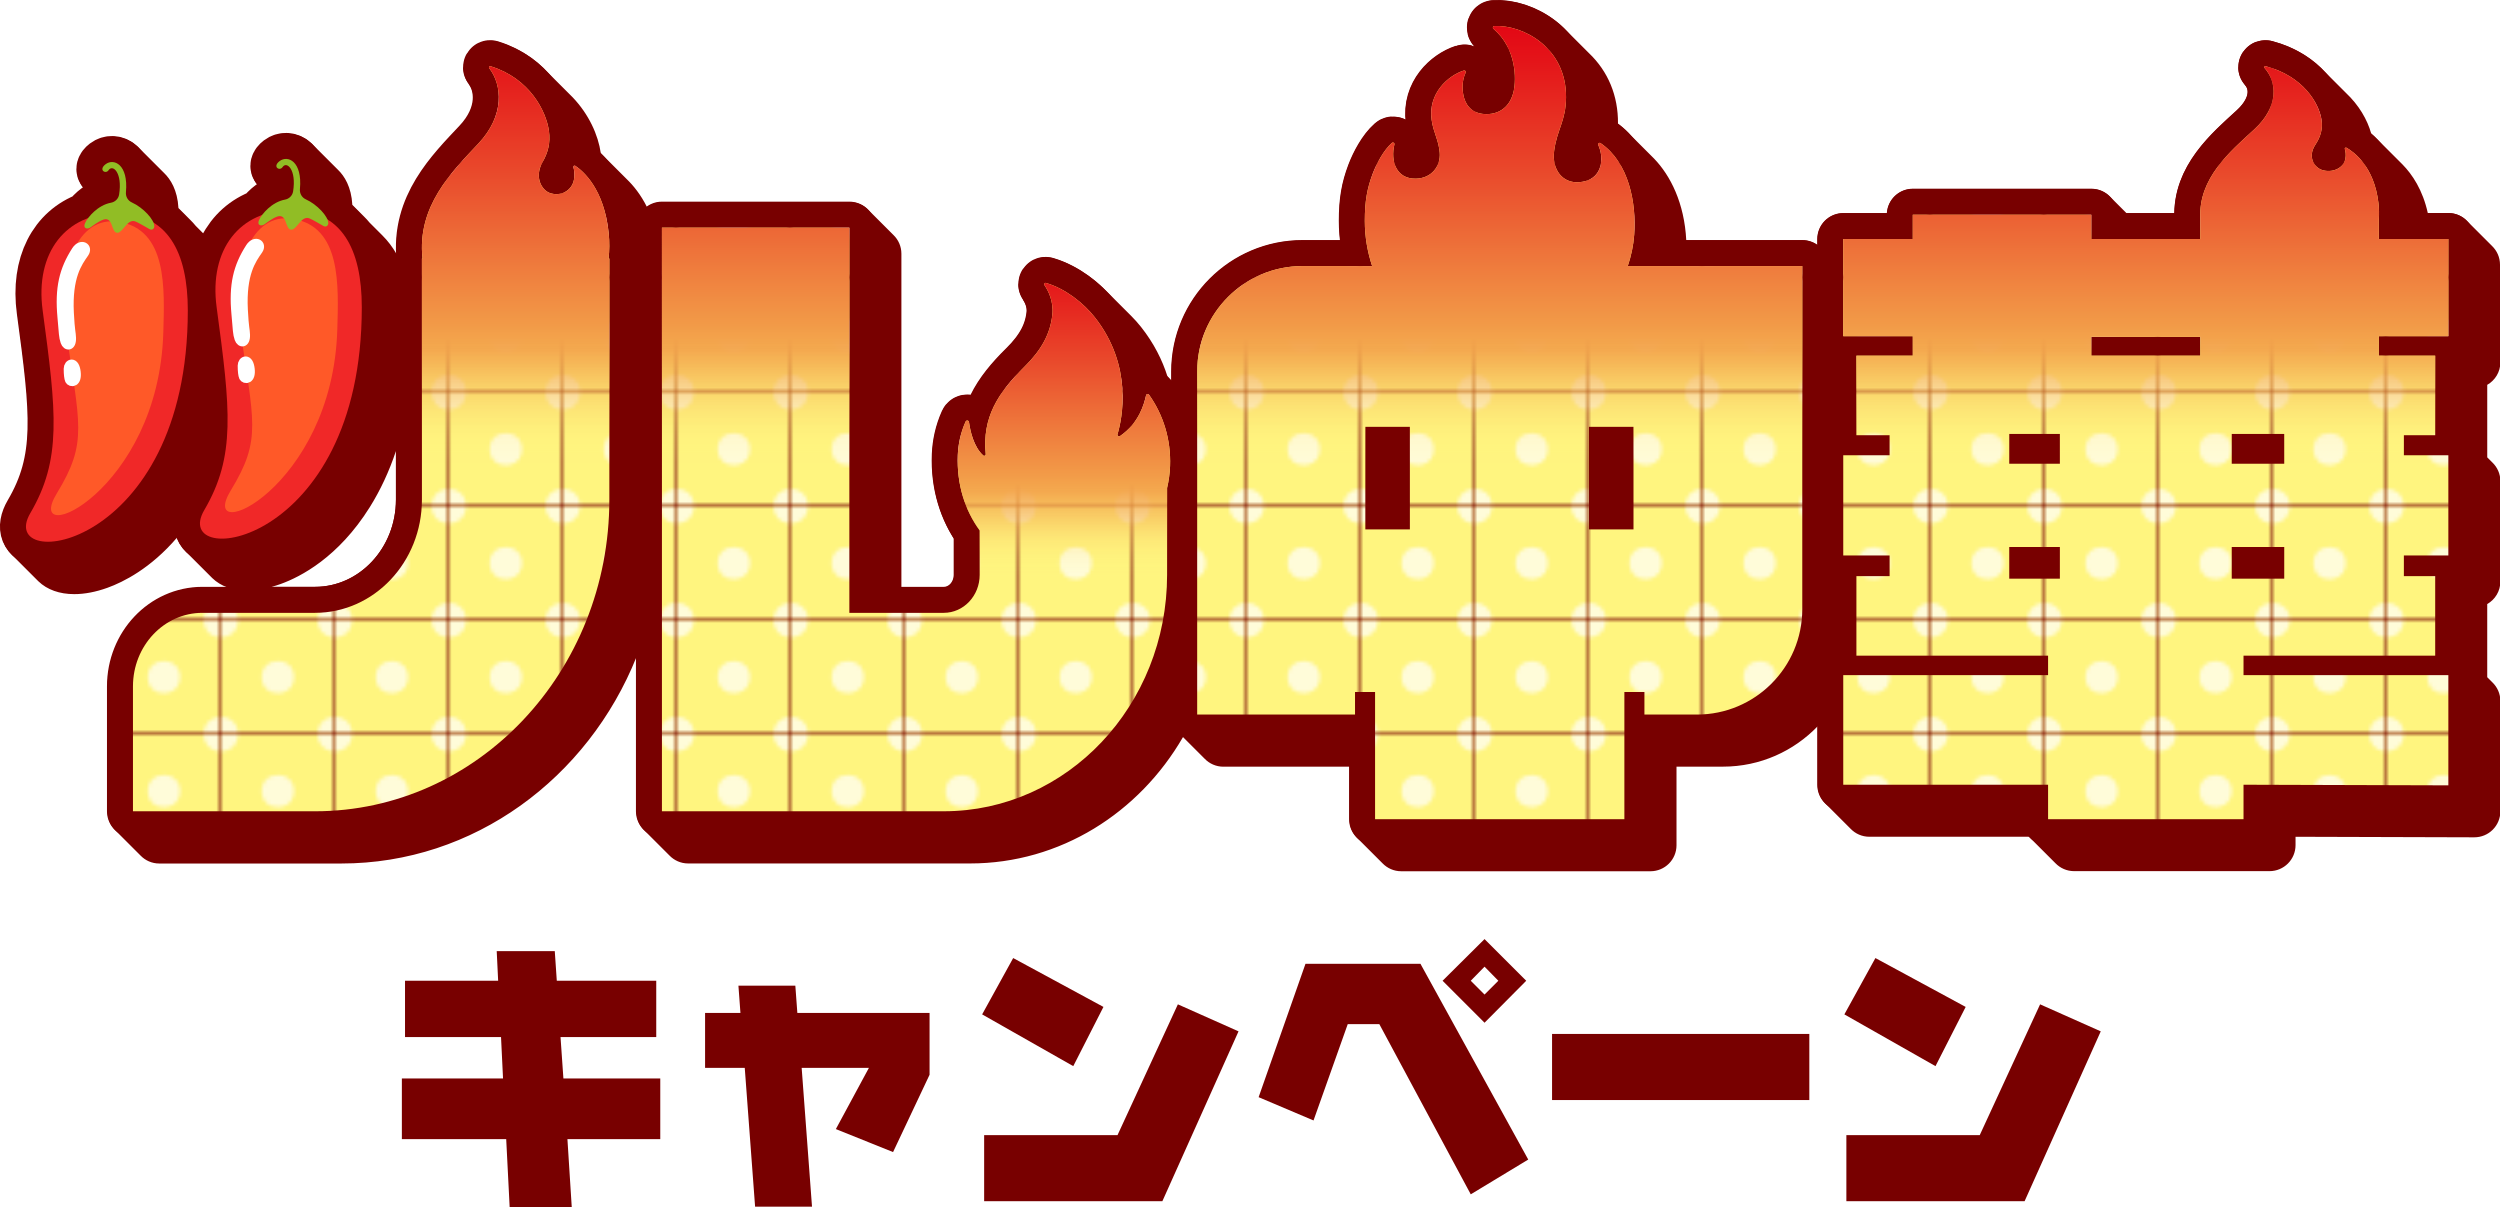 <?xml version="1.0" encoding="UTF-8"?>
<svg id="_レイヤー_2" data-name="レイヤー 2" xmlns="http://www.w3.org/2000/svg" xmlns:xlink="http://www.w3.org/1999/xlink" viewBox="0 0 413.403 199.587">
  <defs>
    <style>
      .cls-1 {
        fill: url(#_名称未設定グラデーション_70-3);
      }

      .cls-1, .cls-2, .cls-3, .cls-4, .cls-5, .cls-6, .cls-7, .cls-8, .cls-9, .cls-10, .cls-11, .cls-12, .cls-13 {
        stroke-width: 0px;
      }

      .cls-2 {
        fill: url(#_名称未設定グラデーション_70-2);
      }

      .cls-3 {
        fill: url(#_名称未設定グラデーション_70-4);
      }

      .cls-4, .cls-14 {
        fill: url(#_新規パターンスウォッチ_7);
      }

      .cls-15 {
        stroke-width: 1.228px;
      }

      .cls-15, .cls-7, .cls-16, .cls-12 {
        fill: #fff;
      }

      .cls-15, .cls-17, .cls-16 {
        stroke-linecap: round;
        stroke-linejoin: round;
      }

      .cls-15, .cls-16 {
        stroke: #fff;
      }

      .cls-5, .cls-17 {
        fill: none;
      }

      .cls-6 {
        fill: url(#_名称未設定グラデーション_70);
      }

      .cls-7, .cls-18 {
        opacity: .7;
      }

      .cls-8 {
        fill: #ff5928;
      }

      .cls-9 {
        fill: #fff57f;
      }

      .cls-17 {
        stroke: #780000;
        stroke-width: 8.598px;
      }

      .cls-19 {
        clip-path: url(#clippath-1);
      }

      .cls-10 {
        fill: #780000;
      }

      .cls-11 {
        fill: #f02828;
      }

      .cls-16 {
        stroke-width: 1.535px;
      }

      .cls-13 {
        fill: #91bd25;
      }
    </style>
    <pattern id="_新規パターンスウォッチ_7" data-name="新規パターンスウォッチ 7" x="0" y="0" width="30.476" height="30.476" patternTransform="translate(-1113.043 -500.427) scale(.608)" patternUnits="userSpaceOnUse" viewBox="0 0 30.476 30.476">
      <g>
        <rect class="cls-5" width="30.476" height="30.476"/>
        <rect class="cls-9" width="30.476" height="30.476"/>
        <circle class="cls-7" cx="15.238" cy="15.238" r="4.385"/>
        <g class="cls-18">
          <path class="cls-12" d="M4.385 0H0v4.385C2.422,4.385,4.385,2.422,4.385 0Z"/>
          <path class="cls-12" d="M30.476,4.385V0h-4.385c0,2.422,1.963,4.385,4.385,4.385Z"/>
          <path class="cls-12" d="M30.476,26.091c-2.422,0-4.385,1.963-4.385,4.385h4.385v-4.385Z"/>
          <path class="cls-12" d="M0,26.091v4.385h4.385C4.385,28.054,2.422,26.091 0,26.091Z"/>
        </g>
      </g>
    </pattern>
    <clipPath id="clippath-1">
      <path class="cls-4" d="M193.485,77.088c-.049,1.249-.22,2.451-.493,3.604v14.362c0,21.594-16.533,39.099-36.927,39.099h-46.607V37.644h30.992v63.695h15.615c3.278,0,5.935-2.814,5.935-6.285v-7.335c-2.425-3.325-3.819-7.629-3.619-12.475.072-1.748.451-3.662,1.294-5.53.125-.277.515-.216.559.087.21,1.447.748,4.076,2.359,5.514.172.153.43.011.407-.225-.6-6.028,2.014-10.121,6.375-14.413,2.901-2.856,4.307-5.526,4.642-8.643.242-2.252-.726-4.04-1.304-4.884-.122-.178.035-.422.236-.365,3.221.931,6.246,3.355,8.06,5.644,6.45,8.138,4.524,16.896,3.782,19.392-.072.243.184.447.387.309,3.225-2.194,4.042-5.428,4.341-6.766.052-.234.338-.296.475-.105,2.343,3.277,3.666,7.402,3.493,11.829ZM393.364,55.598v3.211h9.323v13.155h-5.179v3.315h7.354v16.573h-7.354v3.418h5.179v13.155h-31.696v3.211h33.871v18.23l-33.871-.103v5.697h-32.318v-5.697h-33.871v-18.127h33.871v-3.211h-31.696v-13.155h5.49v-3.418h-7.665v-16.573h7.665v-3.315h-5.49v-13.155h9.322v-3.211h-11.497v-16.073h11.497v-4.021h29.521v4.021h18.023v-3.496c-.293-6.529,4.843-10.904,8.914-14.623,4.165-3.803,3.742-7.915,1.7-10.182-.118-.131.017-.322.196-.275,6.231,1.65,8.792,6.115,9.22,8.766.265,1.638-.155,2.925-1.016,4.237-1.343,2.045-.098,3.759,1.105,4.151,1.679.547,3.547-.25,3.866-1.825.138-.68.025-1.277-.091-1.654-.047-.151.134-.276.281-.193,1.221.691,4.579,3.116,5.285,9.136.11.939.123,1.844.061,2.715v3.241h11.498v16.073h-11.498ZM340.623,90.448h-8.372v5.236h8.372v-5.236ZM340.623,71.757h-8.372v4.925h8.372v-4.925ZM363.844,55.702h-18.023v3.107h18.023v-3.107ZM377.724,90.448h-8.682v5.236h8.682v-5.236ZM377.724,71.757h-8.682v4.925h8.682v-4.925ZM298.027,43.997v56.739c0,9.623-7.801,17.425-17.425,17.425h-8.678v-3.729h-3.315v21.027h-41.225v-21.027h-3.315v3.729h-26.102v-56.739c0-9.623,7.801-17.425,17.425-17.425h11.508c-.779-2.345-1.215-4.859-1.215-7.484,0-3.289.401-5.371,1.279-7.714.668-1.783,1.871-4.002,3.214-5.175.184-.16.462.014.405.252-.668,2.748.278,5.734,3.558,5.666,2.608-.055,4.11-2.094,3.931-4.294-.17-2.09-1.039-3.303-1.337-5.426-.61-4.352,2.661-7.287,5.321-8.161.209-.068.396.148.303.348-.655,1.408-.613,2.976-.24,4.23.475,1.6,1.721,2.647,3.737,2.632,2.111-.016,3.922-1.229,4.473-3.911.363-1.768.525-6.88-3.377-10.202-.174-.148-.083-.433.144-.446,4.609-.26,11.936,3.465,11.869,11.793-.031,3.922-1.505,5.314-1.968,8.836-.419,3.183,1.469,5.415,4.156,5.187,3.081-.261,3.808-2.546,3.612-4.462-.064-.625-.276-1.236-.474-1.694-.099-.229.163-.448.369-.309,4.706,3.182,5.962,9.95,5.573,15.181-.132,1.775-.504,3.501-1.063,5.154h28.857ZM233.139,70.573h-7.365v16.972h7.365v-16.972ZM270.117,70.573h-7.365v16.972h7.365v-16.972ZM100.635,42.746c.151-1.313.17-2.705.021-4.18-.74-7.35-4.26-10.31-5.539-11.154-.154-.102-.343.05-.294.236.122.459.24,1.189.095,2.019-.334,1.922-2.292,2.895-4.052,2.228-1.261-.479-2.565-2.571-1.158-5.068.902-1.601,1.342-3.172,1.065-5.172-.449-3.237-3.133-8.689-9.663-10.703-.187-.058-.328.176-.205.336,2.14,2.767,2.584,7.788-1.781,12.431-4.474,4.759-10.179,10.398-9.261,19.028h-.094v39.872c0,10.339-7.916,18.721-17.681,18.721h-18.617c-6.343,0-11.485,5.445-11.485,12.161v20.654h30.102c26.881,0,48.673-23.073,48.673-51.536v-39.872h-.127Z"/>
    </clipPath>
    <linearGradient id="_名称未設定グラデーション_70" data-name="名称未設定グラデーション 70" x1="249.203" y1=".938" x2="249.203" y2="81.11" gradientUnits="userSpaceOnUse">
      <stop offset="0" stop-color="#e20012"/>
      <stop offset=".111" stop-color="#e41419"/>
      <stop offset=".339" stop-color="#e9482b"/>
      <stop offset=".662" stop-color="#f29b48"/>
      <stop offset=".684" stop-color="#f3a24b"/>
      <stop offset=".709" stop-color="rgba(243, 164, 76, .971)" stop-opacity=".971"/>
      <stop offset=".744" stop-color="rgba(244, 171, 80, .89)" stop-opacity=".89"/>
      <stop offset=".787" stop-color="rgba(245, 182, 87, .757)" stop-opacity=".757"/>
      <stop offset=".835" stop-color="rgba(248, 197, 97, .572)" stop-opacity=".572"/>
      <stop offset=".888" stop-color="rgba(250, 217, 109, .335)" stop-opacity=".335"/>
      <stop offset=".944" stop-color="rgba(254, 240, 124, .051)" stop-opacity=".051"/>
      <stop offset=".953" stop-color="#fff57f" stop-opacity="0"/>
    </linearGradient>
    <linearGradient id="_名称未設定グラデーション_70-2" data-name="名称未設定グラデーション 70" x1="105.524" x2="105.524" xlink:href="#_名称未設定グラデーション_70"/>
    <linearGradient id="_名称未設定グラデーション_70-3" data-name="名称未設定グラデーション 70" x1="173.427" y1="39.289" x2="173.427" y2="98.581" xlink:href="#_名称未設定グラデーション_70"/>
    <linearGradient id="_名称未設定グラデーション_70-4" data-name="名称未設定グラデーション 70" x1="354.832" x2="354.832" xlink:href="#_名称未設定グラデーション_70"/>
  </defs>
  <g id="object">
    <g>
      <g>
        <path class="cls-10" d="M413.403,59.84v-16.073c0-1.213-.504-2.306-1.312-3.088-.033-.034-.067-.068-.101-.101-.033-.034-.067-.068-.101-.101-.033-.034-.067-.068-.101-.101-.033-.034-.067-.068-.101-.101-.033-.034-.067-.068-.101-.101-.033-.034-.067-.068-.101-.101-.033-.034-.067-.068-.101-.101-.033-.034-.067-.068-.101-.101-.033-.034-.067-.068-.101-.101-.033-.034-.067-.068-.101-.101-.033-.034-.067-.068-.101-.101-.033-.034-.067-.068-.101-.101-.033-.034-.067-.068-.101-.101-.033-.034-.067-.068-.101-.101-.033-.034-.067-.068-.101-.101-.033-.034-.067-.068-.101-.101-.033-.034-.067-.068-.101-.101-.033-.034-.067-.068-.101-.101-.033-.034-.067-.068-.101-.101-.033-.034-.067-.068-.101-.101-.033-.034-.067-.068-.101-.101-.033-.034-.067-.068-.101-.101-.033-.034-.067-.068-.101-.101-.033-.034-.067-.068-.101-.101-.033-.034-.067-.068-.101-.101-.033-.034-.067-.068-.101-.101-.033-.034-.067-.068-.101-.101-.033-.034-.067-.068-.101-.101-.033-.034-.067-.068-.101-.101-.033-.034-.067-.068-.101-.101-.033-.034-.067-.068-.101-.101-.033-.034-.067-.068-.101-.101-.033-.034-.067-.068-.101-.101-.033-.034-.067-.068-.101-.101-.033-.034-.067-.068-.101-.101-.033-.034-.067-.068-.101-.101-.033-.034-.067-.068-.101-.101-.033-.034-.067-.068-.101-.101-.033-.034-.067-.068-.101-.101-.033-.034-.067-.068-.101-.101-.033-.034-.067-.068-.101-.101-.782-.808-1.875-1.312-3.088-1.312h-3.406c-.84-3.822-2.566-6.397-4.201-8.056-.034-.035-.067-.067-.101-.101-.034-.035-.067-.067-.101-.101-.034-.035-.067-.067-.101-.101-.034-.035-.067-.067-.101-.101-.034-.035-.067-.067-.101-.101-.034-.035-.067-.067-.101-.101-.034-.035-.067-.067-.101-.101-.034-.035-.067-.067-.101-.101-.034-.035-.067-.067-.101-.101-.034-.035-.067-.067-.101-.101-.034-.035-.067-.067-.101-.101-.034-.035-.067-.067-.101-.101-.034-.035-.067-.067-.101-.101-.034-.035-.067-.067-.101-.101-.034-.035-.067-.067-.101-.101-.034-.035-.067-.067-.101-.101-.034-.035-.067-.067-.101-.101-.034-.035-.067-.067-.101-.101-.034-.035-.067-.067-.101-.101-.034-.035-.067-.067-.101-.101-.034-.035-.067-.067-.101-.101-.034-.035-.067-.067-.101-.101-.034-.035-.067-.067-.101-.101-.034-.035-.067-.067-.101-.101-.034-.035-.067-.067-.101-.101-.034-.035-.067-.067-.101-.101-.034-.035-.067-.067-.101-.101-.034-.035-.067-.067-.101-.101-.034-.035-.067-.067-.101-.101-.034-.035-.067-.067-.101-.101-.034-.035-.067-.067-.101-.101-.034-.035-.067-.067-.101-.101-.034-.035-.067-.067-.101-.101-.034-.035-.067-.067-.101-.101-.034-.035-.067-.067-.101-.101-.034-.035-.067-.067-.101-.101-.034-.035-.067-.067-.101-.101-.034-.035-.067-.067-.101-.101-.034-.035-.067-.067-.101-.101-.034-.035-.067-.067-.101-.101-.034-.035-.067-.067-.101-.101-.35-.363-.695-.68-1.028-.962-.633-2.289-2.026-4.7-4.198-6.742-.035-.033-.066-.068-.101-.101-.035-.033-.066-.068-.101-.101-.035-.033-.066-.068-.101-.101-.035-.033-.066-.068-.101-.101-.035-.033-.066-.068-.101-.101-.035-.033-.066-.068-.101-.101-.035-.033-.066-.068-.101-.101-.035-.033-.066-.068-.101-.101-.035-.033-.066-.068-.101-.101-.035-.033-.066-.068-.101-.101-.035-.033-.066-.068-.101-.101-.035-.033-.066-.068-.101-.101-.035-.033-.066-.068-.101-.101-.035-.033-.066-.068-.101-.101-.035-.033-.066-.068-.101-.101-.035-.033-.066-.068-.101-.101-.035-.033-.066-.068-.101-.101-.035-.033-.066-.068-.101-.101-.035-.033-.066-.068-.101-.101-.035-.033-.066-.068-.101-.101-.035-.033-.066-.068-.101-.101-.035-.033-.066-.068-.101-.101-.035-.033-.066-.068-.101-.101-.035-.033-.066-.068-.101-.101-.035-.033-.066-.068-.101-.101-.035-.033-.066-.068-.101-.101-.035-.033-.066-.068-.101-.101-.035-.033-.066-.068-.101-.101-.035-.033-.066-.068-.101-.101-.035-.033-.066-.068-.101-.101-.035-.033-.066-.068-.102-.102-.034-.033-.066-.067-.1-.1-.035-.033-.066-.068-.101-.101-.035-.033-.066-.068-.101-.101-.035-.033-.066-.068-.101-.101-.035-.033-.066-.068-.101-.101-.035-.033-.066-.068-.101-.101-.035-.033-.066-.068-.101-.101-.035-.033-.066-.068-.101-.101-.035-.033-.066-.068-.101-.101-.035-.033-.066-.068-.101-.101-1.998-1.91-4.658-3.508-7.991-4.39-1.938-.514-3.941.287-4.984,1.993-1.038,1.697-.84,3.831.494,5.314.855.949.303,2.57-1.405,4.13l-.513.467c-4.117,3.746-9.693,8.82-9.813,16.527h-7.915c-.014-.013-.028-.027-.042-.04-.034-.034-.066-.069-.101-.101-.034-.034-.066-.069-.101-.101-.034-.034-.066-.069-.101-.101-.034-.034-.066-.068-.101-.101-.034-.034-.066-.068-.101-.101-.034-.034-.066-.069-.101-.101-.034-.034-.066-.069-.101-.101-.034-.034-.066-.069-.101-.101-.034-.034-.066-.068-.101-.101-.034-.034-.066-.068-.101-.101-.034-.034-.066-.069-.101-.101-.034-.034-.066-.069-.101-.101-.034-.034-.066-.069-.101-.101-.034-.034-.066-.068-.101-.101-.034-.034-.066-.068-.101-.101-.034-.034-.066-.068-.101-.101-.034-.034-.066-.069-.101-.101-.034-.034-.066-.069-.101-.101-.034-.034-.066-.068-.101-.101-.034-.034-.066-.068-.101-.101-.034-.034-.066-.068-.101-.101-.034-.034-.066-.069-.101-.101-.034-.034-.066-.069-.101-.101-.034-.034-.066-.068-.101-.101-.034-.034-.066-.068-.101-.101-.034-.034-.066-.068-.101-.101-.034-.034-.066-.069-.101-.101-.777-.773-1.846-1.254-3.029-1.254h-29.521c-2.281,0-4.147,1.776-4.29,4.021h-7.208c-2.374,0-4.299,1.924-4.299,4.299v.962c-.7-.495-1.553-.789-2.476-.789h-19.221c-.314-6.16-2.613-10.694-5.32-13.504-.033-.035-.067-.066-.101-.101-.033-.035-.067-.066-.101-.101-.033-.035-.068-.066-.101-.101-.033-.035-.067-.066-.101-.101-.033-.035-.068-.066-.101-.101-.033-.035-.067-.066-.101-.101-.033-.035-.067-.066-.101-.101-.033-.035-.067-.066-.101-.101-.033-.035-.068-.066-.101-.101-.033-.035-.067-.066-.101-.101-.033-.035-.068-.066-.101-.101-.033-.035-.067-.066-.101-.101-.033-.035-.067-.066-.101-.101-.033-.035-.068-.066-.101-.101-.033-.035-.067-.066-.101-.101-.033-.035-.068-.066-.101-.101-.033-.035-.067-.066-.101-.101-.033-.035-.067-.066-.101-.101-.033-.035-.068-.066-.101-.101-.033-.035-.067-.066-.101-.101-.033-.035-.068-.066-.101-.101-.033-.035-.067-.066-.101-.101-.033-.035-.067-.066-.101-.101-.033-.035-.068-.066-.101-.101-.033-.035-.067-.066-.101-.101-.033-.035-.068-.067-.101-.101-.033-.035-.067-.066-.101-.101-.033-.035-.067-.066-.101-.101-.033-.035-.067-.066-.101-.101-.033-.035-.068-.066-.101-.101-.033-.035-.067-.066-.101-.101-.033-.035-.068-.066-.101-.101-.033-.035-.067-.066-.101-.101-.033-.035-.067-.066-.101-.101-.033-.035-.068-.066-.101-.101-.033-.035-.067-.067-.101-.101-.033-.035-.068-.066-.101-.101-.033-.035-.067-.066-.101-.101-.033-.035-.067-.066-.101-.101-.033-.035-.068-.066-.101-.101-.033-.035-.067-.066-.101-.101-.598-.633-1.217-1.17-1.84-1.632 0-.014.001-.026.001-.04.037-4.586-1.622-8.609-4.798-11.635-.001-.001-.002-.002-.002-.002-.034-.033-.065-.067-.099-.099-.001-.001-.002-.002-.002-.002-.034-.032-.065-.067-.099-.099-.001-.001-.002-.001-.002-.002-.034-.032-.065-.067-.099-.099-.001-.001-.002-.002-.002-.002-.034-.032-.065-.067-.099-.099-.001-.001-.002-.002-.002-.002-.034-.033-.065-.067-.099-.099-.001-.001-.002-.002-.002-.002-.034-.033-.065-.067-.099-.099-.001-.001-.002-.002-.002-.002-.033-.032-.065-.067-.099-.099-.001-.001-.002-.001-.002-.002-.034-.032-.065-.067-.099-.099-.001-.001-.002-.002-.002-.002-.033-.032-.065-.067-.099-.099-.001-.001-.002-.002-.002-.002-.034-.033-.065-.067-.099-.099-.001-.001-.002-.002-.002-.002-.034-.033-.065-.067-.099-.099-.001-.001-.002-.002-.002-.002-.033-.032-.065-.067-.099-.099-.001-.001-.002-.001-.002-.002-.034-.032-.065-.067-.099-.099-.001-.001-.002-.002-.002-.002-.033-.032-.065-.067-.099-.099-.001-.001-.002-.002-.002-.002-.034-.033-.065-.067-.099-.099-.001-.001-.002-.002-.002-.002-.034-.033-.065-.067-.099-.099-.001-.001-.002-.002-.002-.002-.034-.033-.065-.067-.099-.099-.001-.001-.002-.001-.002-.002-.034-.032-.065-.067-.099-.099-.001-.001-.002-.001-.002-.002-.034-.032-.065-.067-.099-.099-.001-.001-.002-.002-.002-.002-.034-.033-.065-.067-.099-.099-.001-.001-.002-.002-.002-.002-.034-.033-.065-.067-.099-.099-.001-.001-.002-.002-.002-.002-.034-.033-.065-.067-.099-.099-.001-.001-.002-.001-.002-.002-.034-.032-.065-.067-.099-.099-.001-.001-.002-.001-.002-.002-.034-.032-.065-.067-.099-.099-.001-.001-.002-.002-.002-.002-.034-.033-.065-.067-.099-.099-.001-.001-.002-.002-.002-.002-.034-.033-.065-.067-.099-.099-.001-.001-.002-.002-.002-.002-.033-.033-.065-.067-.099-.099-.001-.001-.002-.001-.002-.002-.034-.032-.065-.067-.099-.099-.001-.001-.002-.001-.002-.002-.033-.032-.065-.067-.099-.099-.001-.001-.002-.001-.002-.002-.034-.033-.065-.067-.099-.099-.001-.001-.002-.002-.002-.002-.034-.033-.065-.067-.099-.099-.001-.001-.002-.002-.002-.002-.034-.033-.065-.067-.099-.099-.001-.001-.002-.002-.002-.002-.034-.033-.065-.067-.099-.099-.001-.001-.002-.001-.002-.002-.034-.032-.065-.067-.099-.099-.001-.001-.002-.001-.002-.002-.034-.032-.065-.067-.099-.099-.001-.001-.002-.002-.002-.002-.034-.033-.065-.067-.099-.099-.001-.001-.002-.002-.002-.002-.034-.033-.065-.067-.099-.099-.001-.001-.002-.002-.002-.002-.033-.033-.065-.067-.099-.099-.001-.001-.002-.002-.002-.002-.034-.032-.065-.067-.099-.099-.001-.001-.002-.001-.002-.002-.033-.032-.065-.067-.099-.099-.001-.001-.002-.002-.002-.002-.034-.032-.065-.067-.099-.099-.001-.001-.002-.002-.002-.002-.034-.033-.065-.067-.099-.099-3.141-2.993-7.592-4.712-11.612-4.484-1.867.106-3.458,1.32-4.053,3.093-.538,1.602-.154,3.33.973,4.542-.959-.37-2.037-.413-3.057-.079-4.602,1.511-8.825,6.141-8.311,12.183-1.651-.844-3.642-.608-5.053.625-2.515,2.195-4.014,5.84-4.414,6.906-1.117,2.981-1.551,5.567-1.551,9.222,0,1.067.061,2.13.182,3.186h-6.177c-11.978,0-21.724,9.745-21.724,21.724v1.437c-.009-.009-.019-.017-.028-.026-.032-.035-.067-.067-.101-.101-.033-.035-.068-.067-.101-.101-.032-.035-.068-.067-.101-.101-.033-.035-.068-.067-.101-.101-.033-.035-.068-.067-.101-.101-.045-.049-.094-.092-.141-.139-.843-2.669-2.214-5.457-4.376-8.187-.516-.651-1.077-1.275-1.671-1.867-.034-.034-.067-.067-.101-.101-.033-.034-.067-.067-.101-.101-.034-.034-.067-.067-.101-.101-.033-.034-.067-.067-.101-.101-.034-.034-.067-.067-.101-.101-.034-.034-.067-.067-.101-.101-.033-.034-.067-.067-.101-.101-.034-.034-.067-.067-.101-.101-.033-.034-.067-.067-.101-.101-.034-.034-.067-.067-.101-.101-.034-.034-.067-.067-.101-.101-.033-.034-.067-.067-.101-.101-.033-.034-.067-.067-.101-.101-.033-.034-.067-.067-.101-.101-.033-.034-.067-.067-.101-.101-.034-.034-.067-.067-.101-.101-.034-.034-.067-.067-.101-.101-.033-.034-.067-.067-.101-.101-.034-.034-.067-.067-.101-.101-.033-.034-.067-.067-.101-.101-.034-.034-.067-.067-.101-.101-.034-.034-.067-.067-.101-.101-.033-.034-.067-.067-.101-.101-.034-.034-.067-.067-.101-.101-.033-.034-.067-.067-.101-.101-.034-.034-.067-.067-.101-.101-.034-.034-.067-.067-.101-.101-.033-.034-.067-.067-.101-.101-.034-.034-.067-.067-.101-.101-.033-.034-.067-.067-.101-.101-.034-.034-.067-.067-.101-.101-.034-.034-.067-.067-.101-.101-.033-.034-.067-.067-.101-.101-.033-.034-.067-.067-.101-.101-.033-.034-.067-.067-.101-.101-.033-.034-.067-.067-.101-.101-.034-.034-.067-.067-.101-.101-.034-.034-.067-.067-.101-.101-.033-.034-.067-.067-.101-.101-.034-.034-.067-.067-.101-.101-.033-.034-.067-.067-.101-.101-2.493-2.516-5.607-4.453-8.666-5.337-1.822-.526-3.793.154-4.907,1.692-1.12,1.548-1.15,3.648-.068,5.234.205.299.673,1.093.576,1.994-.161,1.497-.688,3.386-3.384,6.039-2.185,2.151-4.366,4.626-5.853,7.659-2.011-.25-3.911.817-4.748,2.673-1.005,2.227-1.567,4.623-1.671,7.121-.21,5.114,1.036,9.913,3.616,13.974v6.013c0,1.076-.75,1.986-1.637,1.986h-7.075v-55.155c0-1.213-.504-2.306-1.312-3.088-.033-.034-.067-.068-.101-.101-.033-.034-.067-.068-.101-.101-.033-.034-.067-.068-.101-.101-.033-.034-.067-.068-.101-.101-.033-.034-.067-.068-.101-.101-.033-.034-.067-.068-.101-.101-.033-.034-.067-.068-.101-.101-.033-.034-.067-.068-.101-.101-.033-.034-.067-.068-.101-.101-.033-.034-.067-.068-.101-.101-.033-.034-.067-.068-.101-.101-.033-.034-.067-.068-.101-.101-.033-.034-.067-.068-.101-.101-.033-.034-.067-.068-.101-.101-.033-.034-.067-.068-.101-.101-.033-.034-.067-.068-.101-.101-.033-.034-.067-.068-.101-.101-.033-.034-.067-.068-.101-.101-.033-.034-.067-.068-.101-.101-.033-.034-.067-.068-.101-.101-.033-.034-.067-.068-.101-.101-.033-.034-.067-.068-.101-.101-.033-.034-.067-.068-.101-.101-.033-.034-.067-.068-.101-.101-.033-.034-.067-.068-.101-.101-.033-.034-.067-.068-.101-.101-.033-.034-.067-.068-.101-.101-.033-.034-.067-.068-.101-.101-.033-.034-.067-.068-.101-.101-.033-.034-.067-.068-.101-.101-.033-.034-.067-.068-.101-.101-.033-.034-.067-.068-.101-.101-.033-.034-.067-.068-.101-.101-.033-.034-.067-.068-.101-.101-.033-.034-.067-.068-.101-.101-.033-.034-.067-.068-.101-.101-.033-.034-.067-.068-.101-.101-.033-.034-.067-.068-.101-.101-.033-.034-.067-.068-.101-.101-.033-.034-.067-.068-.101-.101-.033-.034-.067-.068-.101-.101-.782-.808-1.875-1.312-3.088-1.312h-30.992c-.951,0-1.826.312-2.538.835-1.048-2.096-2.279-3.596-3.356-4.632-.034-.033-.068-.069-.101-.101-.033-.033-.068-.069-.101-.101-.033-.033-.068-.069-.101-.101-.033-.033-.068-.069-.101-.101-.033-.033-.068-.069-.101-.101-.034-.033-.068-.069-.101-.101-.033-.033-.068-.069-.101-.101-.033-.033-.068-.069-.101-.101-.033-.033-.068-.069-.101-.101-.033-.033-.068-.069-.101-.101-.034-.033-.068-.069-.101-.101-.033-.033-.068-.069-.101-.101-.033-.033-.068-.069-.101-.101-.033-.033-.068-.069-.101-.101-.033-.033-.068-.069-.101-.101-.034-.033-.068-.069-.101-.101-.034-.033-.068-.069-.101-.101-.033-.033-.068-.069-.101-.101-.033-.033-.068-.069-.101-.101-.033-.033-.068-.069-.101-.101-.033-.033-.068-.069-.101-.101-.034-.033-.068-.069-.101-.101-.033-.033-.068-.069-.101-.101-.033-.033-.068-.069-.101-.101-.033-.033-.068-.069-.101-.101-.033-.033-.068-.069-.101-.101-.034-.033-.068-.069-.101-.101-.033-.033-.068-.069-.101-.101-.033-.033-.068-.069-.101-.101-.033-.033-.068-.069-.101-.101-.033-.033-.068-.069-.101-.101-.034-.033-.068-.069-.101-.101-.033-.033-.068-.069-.101-.101-.033-.033-.068-.069-.101-.101-.033-.033-.068-.069-.101-.101-.033-.033-.068-.069-.101-.101-.034-.033-.068-.069-.101-.101-.034-.033-.068-.069-.101-.101-.033-.033-.068-.069-.101-.101-.033-.033-.068-.069-.101-.101-.033-.033-.068-.069-.101-.101-.053-.052-.105-.103-.158-.153-.434-3.041-1.977-6.431-4.636-9.23-.032-.034-.068-.067-.101-.101-.032-.034-.068-.067-.101-.101-.032-.034-.069-.067-.101-.101-.032-.034-.068-.067-.101-.101-.032-.034-.069-.067-.101-.101-.032-.034-.068-.067-.101-.101-.032-.034-.068-.067-.101-.101-.032-.034-.068-.067-.101-.101-.032-.034-.069-.067-.101-.101-.032-.034-.068-.067-.101-.101-.032-.034-.069-.067-.101-.101-.032-.034-.068-.067-.101-.101-.032-.034-.068-.067-.101-.101-.032-.034-.069-.067-.101-.101-.032-.034-.068-.067-.101-.101-.032-.034-.069-.067-.101-.101-.032-.034-.068-.067-.101-.101-.032-.034-.068-.067-.101-.101-.032-.034-.069-.067-.101-.101-.032-.034-.068-.067-.101-.101-.032-.034-.069-.067-.101-.101-.032-.034-.068-.067-.101-.101-.032-.034-.068-.067-.101-.101-.032-.034-.069-.067-.101-.101-.032-.034-.068-.067-.101-.101-.032-.034-.069-.067-.101-.101-.032-.034-.068-.067-.101-.101-.032-.034-.068-.067-.101-.101-.032-.034-.068-.067-.101-.101-.032-.034-.069-.067-.101-.101-.032-.034-.068-.067-.101-.101-.032-.034-.069-.067-.101-.101-.032-.034-.068-.067-.101-.101-.032-.034-.068-.067-.101-.101-.032-.034-.069-.067-.101-.101-.032-.034-.068-.067-.101-.101-.032-.034-.069-.067-.101-.101-.032-.034-.068-.067-.101-.101-.032-.034-.068-.067-.101-.101-.032-.034-.069-.067-.101-.101-.032-.034-.068-.067-.101-.101-2.035-2.175-4.737-4.001-8.112-5.042-1.876-.577-3.888.12-5.008,1.734-1.127,1.625-1.073,3.768.139,5.34.827,1.069,1.439,3.716-1.512,6.856l-.545.578c-4.428,4.693-10.421,11.051-9.952,20.592-.669-1.164-1.451-2.201-2.353-3.098-.033-.034-.067-.067-.101-.101-.033-.034-.067-.067-.101-.101-.033-.034-.067-.067-.101-.101-.033-.034-.067-.067-.101-.101-.033-.034-.067-.067-.101-.101-.033-.034-.067-.067-.101-.101-.033-.034-.067-.067-.101-.101-.033-.034-.067-.067-.101-.101-.033-.034-.067-.067-.101-.101-.033-.034-.067-.067-.101-.101-.033-.034-.067-.067-.101-.101-.034-.034-.067-.067-.101-.101-.033-.034-.067-.067-.101-.101-.033-.034-.067-.067-.101-.101-.034-.034-.067-.067-.101-.101-.033-.034-.067-.067-.101-.101-.033-.034-.067-.067-.101-.101-.033-.034-.067-.067-.101-.101-.033-.034-.067-.067-.101-.101-.033-.034-.067-.068-.101-.101-.033-.034-.067-.067-.101-.101-.003-.003-.007-.007-.01-.011-.285-.349-.596-.689-.93-1.015-.034-.034-.067-.068-.102-.102-.034-.034-.066-.067-.101-.101-.034-.034-.066-.067-.101-.101-.034-.034-.067-.068-.102-.102-.034-.033-.066-.067-.101-.1-.034-.034-.067-.068-.101-.101-.034-.034-.067-.068-.101-.101-.034-.034-.067-.068-.101-.101-.034-.034-.067-.068-.101-.101-.034-.034-.067-.068-.101-.101-.034-.034-.067-.067-.101-.101-.034-.034-.067-.067-.101-.101-.034-.034-.067-.068-.102-.101-.034-.033-.066-.067-.1-.1-.034-.034-.067-.068-.101-.101-.034-.034-.067-.068-.101-.102-.034-.033-.066-.067-.1-.1-.034-.034-.067-.068-.102-.102-.034-.034-.066-.067-.101-.101-.001-.001-.001-.001-.002-.002-.161-2.979-1.31-4.775-2.381-5.805-.034-.034-.067-.069-.101-.101-.034-.034-.067-.069-.101-.101-.034-.034-.067-.068-.101-.101-.034-.034-.067-.069-.101-.101-.034-.034-.067-.068-.101-.1-.034-.034-.067-.069-.101-.101-.034-.034-.068-.069-.101-.101-.034-.034-.067-.068-.1-.1-.034-.034-.068-.069-.101-.101-.034-.034-.067-.069-.101-.101-.034-.034-.067-.068-.101-.101-.034-.034-.067-.068-.101-.101-.034-.034-.068-.069-.101-.101-.034-.034-.067-.069-.101-.101-.034-.034-.067-.069-.101-.101-.034-.034-.068-.069-.101-.101-.034-.034-.067-.069-.101-.101-.034-.034-.067-.068-.101-.101-.034-.034-.067-.069-.101-.101-.034-.034-.067-.069-.101-.101-.034-.034-.067-.069-.101-.101-.034-.034-.067-.068-.101-.101-.034-.034-.067-.069-.101-.101-.034-.034-.067-.069-.101-.101-.034-.034-.067-.068-.101-.101-.034-.034-.067-.069-.101-.101-.034-.034-.067-.069-.101-.101-.034-.034-.067-.069-.101-.101-.034-.034-.067-.068-.101-.101-.034-.034-.067-.069-.101-.101-.034-.034-.067-.069-.101-.101-.034-.034-.067-.069-.101-.101-.034-.034-.067-.069-.101-.101-.034-.034-.067-.068-.101-.101-.034-.034-.067-.069-.101-.101-.034-.034-.067-.069-.101-.101-.034-.034-.067-.069-.101-.101-.034-.034-.067-.069-.101-.101-.034-.034-.067-.068-.101-.101-.034-.034-.067-.069-.101-.101-.034-.034-.067-.069-.101-.101-.527-.529-1.042-.876-1.416-1.084-2.092-1.163-4.677-.978-6.587.471-1.795,1.363-2.58,3.359-2.1,5.342.172.708.499,1.351.945,1.894-.703.501-1.282,1.039-1.734,1.518-3.133,1.405-5.555,3.691-7.163,6.601-.001-.001-.003-.002-.004-.004-.034-.033-.067-.068-.101-.101-.034-.033-.067-.068-.101-.101-.034-.033-.067-.068-.101-.101-.034-.033-.067-.068-.101-.101-.034-.033-.067-.068-.101-.101-.034-.033-.067-.068-.101-.101-.034-.034-.067-.068-.101-.101-.034-.033-.067-.068-.101-.101-.034-.033-.067-.068-.101-.101-.034-.033-.067-.068-.101-.101-.034-.033-.067-.068-.101-.101-.034-.034-.067-.068-.101-.101-.034-.033-.067-.068-.101-.101-.004-.004-.009-.009-.013-.014-.289-.355-.604-.701-.944-1.032-.034-.034-.067-.068-.101-.101-.034-.034-.067-.068-.101-.101-.034-.034-.067-.068-.101-.101-.034-.034-.067-.068-.101-.101-.034-.034-.067-.068-.101-.101-.034-.034-.067-.068-.101-.101-.034-.034-.067-.067-.101-.101-.034-.034-.067-.068-.101-.101-.034-.034-.067-.068-.101-.101-.034-.034-.067-.068-.101-.101-.034-.034-.067-.068-.101-.101-.034-.034-.067-.067-.101-.101-.034-.034-.067-.067-.101-.101-.034-.034-.067-.068-.101-.101-.034-.034-.067-.068-.101-.101-.034-.034-.067-.068-.101-.101-.034-.034-.067-.067-.101-.101-.034-.034-.067-.067-.101-.101-.034-.034-.067-.068-.101-.101l-.002-.002c-.161-2.979-1.31-4.774-2.381-5.805-.034-.034-.067-.069-.101-.101-.034-.034-.067-.069-.101-.101-.034-.034-.067-.068-.101-.101-.034-.034-.067-.069-.101-.101-.034-.034-.067-.069-.101-.101-.034-.034-.067-.069-.101-.101-.034-.034-.067-.069-.101-.101-.034-.034-.067-.068-.101-.101-.034-.034-.067-.069-.101-.101-.034-.034-.067-.069-.101-.101-.034-.034-.067-.069-.101-.101-.034-.034-.067-.069-.101-.101-.034-.034-.067-.068-.101-.101-.034-.034-.067-.069-.101-.101-.034-.034-.067-.069-.101-.101-.034-.034-.067-.069-.101-.101-.034-.034-.067-.069-.101-.101-.034-.034-.067-.068-.101-.101-.034-.034-.067-.069-.101-.101-.034-.034-.067-.069-.101-.101-.034-.034-.067-.069-.101-.101-.034-.034-.067-.069-.101-.101-.034-.034-.067-.068-.101-.101-.034-.034-.067-.069-.101-.101-.034-.034-.067-.069-.101-.101-.034-.034-.067-.069-.101-.101-.034-.034-.067-.069-.101-.101-.034-.034-.067-.068-.101-.101-.034-.034-.067-.069-.101-.101-.034-.034-.067-.069-.101-.101-.034-.034-.067-.069-.101-.101-.034-.034-.067-.069-.101-.101-.034-.034-.067-.069-.101-.101-.034-.034-.067-.068-.101-.101-.034-.034-.067-.069-.101-.101-.034-.034-.067-.069-.101-.101-.034-.034-.067-.069-.101-.101-.034-.034-.067-.069-.101-.101-.034-.034-.067-.069-.101-.101-.034-.034-.067-.068-.101-.101-.034-.034-.067-.069-.101-.101-.527-.529-1.042-.876-1.417-1.084-2.091-1.162-4.677-.977-6.586.471-1.795,1.363-2.58,3.36-2.1,5.343.172.708.5,1.351.945,1.893-.702.501-1.281,1.038-1.733,1.518-6.898,3.094-10.399,10.415-9.183,19.416,2.303,17.051,2.876,23.328-1.494,30.786-1.792,3.059-1.726,6.252.178,8.54.19.228.394.44.61.64.034.033.066.069.101.101.034.033.066.069.101.101.034.033.066.069.101.101.034.033.066.069.101.101.034.033.066.069.101.101.034.033.066.069.101.101.034.033.066.069.101.101.034.033.066.069.101.101.034.033.066.069.101.101.034.033.066.069.101.101.034.033.066.069.101.101.034.033.066.069.101.101.034.033.066.069.101.101.034.033.066.069.101.101.034.033.066.069.101.101.034.033.066.069.101.101.034.033.066.069.101.101.034.033.066.069.101.101.034.033.066.069.101.101.034.033.066.069.101.101.034.033.066.069.101.101.034.033.066.069.101.101.034.033.066.069.101.101.034.033.066.069.101.101.034.033.066.069.101.101.034.033.066.069.101.101.034.033.066.069.101.101.034.033.066.069.101.101.034.033.066.069.101.101.034.033.066.069.101.101.034.033.066.069.101.101.034.033.066.069.101.101.034.033.066.069.101.101.034.033.066.069.101.101.034.033.066.069.101.101.034.033.066.069.101.101.034.033.066.069.101.101.034.033.066.069.101.101.034.033.066.069.101.101.034.033.066.069.101.101.034.033.066.069.101.101,1.455,1.402,3.509,2.123,5.93,2.123,1.687-0,3.55-.348,5.507-1.056,2.61-.943,7.127-3.196,11.483-8.288.246.69.612,1.338,1.101,1.926.19.228.394.44.61.64.034.033.066.069.101.101.034.033.066.069.101.101.034.033.066.069.101.101.034.033.066.069.101.101.034.033.066.069.101.101.034.033.066.069.101.101.034.033.066.069.101.101.034.033.066.069.101.101.034.033.066.069.101.101.034.033.066.069.101.101.034.033.066.069.101.101.034.033.066.069.101.101.034.033.066.069.101.101.034.033.066.069.101.101.034.033.066.069.101.101.034.033.066.069.101.101.034.033.066.069.101.101.034.033.066.069.101.101.034.033.066.069.101.101.034.033.066.069.101.101.034.033.066.069.101.101.034.033.066.069.101.101.034.033.066.069.101.101.034.033.066.069.101.101.034.033.066.069.101.101.034.033.066.069.101.101.034.033.066.069.101.101.034.033.066.069.101.101.034.033.066.069.101.101.034.033.066.069.101.101.034.033.066.069.101.101.034.033.066.069.101.101.034.033.066.069.101.101.034.033.066.069.101.101.034.033.066.069.101.101.034.033.066.069.101.101.034.033.066.069.101.101.034.033.066.069.101.101.034.033.066.069.101.101.034.033.066.069.101.101.034.033.066.069.101.101.705.679,1.553,1.192,2.514,1.546h-4.039c-8.703,0-15.783,7.384-15.783,16.46v20.654c0,1.213.504,2.306,1.312,3.088.033.034.067.068.101.101.033.034.067.068.101.101.033.034.067.068.101.101.033.034.067.068.101.101.033.034.067.068.101.101.033.034.067.068.101.101.033.034.067.068.101.101.033.034.067.068.101.101.033.034.067.068.101.101.033.034.067.068.101.101.033.034.067.068.101.101.033.034.067.068.101.101.033.034.067.068.101.101.033.034.067.068.101.101.033.034.067.068.101.101.033.034.067.068.101.101.033.034.067.068.101.101.033.034.067.068.101.101.033.034.067.068.101.101.033.034.067.068.101.101.033.034.067.068.101.101.033.034.067.068.101.101.033.034.067.068.101.101.033.034.067.068.101.101.033.034.067.068.101.101.033.034.067.068.101.101.033.034.067.068.101.101.033.034.067.068.101.101.033.034.067.068.101.101.033.034.067.068.101.101.033.034.067.068.101.101.033.034.067.067.101.101.033.034.067.068.101.101.033.034.067.068.101.101.033.034.067.068.101.101.033.034.067.068.101.101.033.034.067.068.101.101.033.034.067.068.101.101.033.034.067.068.101.101.033.034.067.068.101.101.033.034.067.068.101.101.782.808,1.875,1.312,3.088,1.312h30.102c21.93,0,40.79-14.12,48.828-34.187v25.647c0,1.213.504,2.306,1.312,3.088.033.034.067.068.101.101.033.034.067.068.101.101.033.034.067.068.101.101.033.034.067.068.101.101.033.034.067.068.101.101.033.034.067.068.101.101.033.034.067.068.101.101.033.034.067.068.101.101.033.034.067.068.101.101.033.034.067.068.101.101.033.034.067.068.101.101.033.034.067.068.101.101.033.034.067.068.101.101.033.034.067.068.101.101.033.034.067.068.101.101.033.034.067.068.101.101.033.034.067.068.101.101.033.034.067.068.101.101.033.034.067.068.101.101.033.034.067.068.101.101.033.034.067.068.101.101.033.034.067.068.101.101.033.034.067.068.101.101.033.034.067.068.101.101.033.034.067.068.101.101.033.034.067.068.101.101.033.034.067.068.101.101.033.034.067.068.101.101.033.034.067.068.101.101.033.034.067.068.101.101.033.034.067.068.101.101.033.034.067.068.101.101.033.034.067.068.101.101.033.034.067.068.101.101.033.034.067.068.101.101.033.034.067.068.101.101.033.034.067.068.101.101.033.034.067.068.101.101.033.034.067.068.101.101.033.034.067.068.101.101.033.034.067.068.101.101.782.808,1.875,1.312,3.088,1.312h46.608c14.908,0,27.979-8.382,35.219-20.897.02.02.041.037.061.057.033.034.067.068.101.101.033.034.067.068.101.101.033.034.067.068.101.101.033.034.067.068.101.101.033.034.067.068.101.101.033.034.067.068.101.101.033.034.067.068.101.101.033.034.067.068.101.101.033.034.067.068.101.101.033.034.067.068.101.101.033.034.067.068.101.101.033.034.067.068.101.101.033.034.067.068.101.101.033.034.067.068.101.101.033.034.067.068.101.101.033.034.067.068.101.101.033.034.067.068.101.101.033.034.067.068.101.101.033.034.067.068.101.101.033.034.067.068.101.101.033.034.067.068.101.101.033.034.067.068.101.101.033.034.067.068.101.101.033.034.067.068.101.101.033.034.067.068.101.101.033.034.067.068.101.101.033.034.067.068.101.101.033.034.067.068.101.101.033.034.067.068.101.101.033.034.067.068.101.101.033.034.067.068.101.101.033.034.067.068.101.101.033.034.067.068.101.101.033.034.067.068.101.101.033.034.067.068.101.101.782.808,1.875,1.312,3.088,1.312h20.877v8.758c0,1.213.504,2.306,1.312,3.088.033.034.067.068.101.101.033.034.067.068.101.101.033.034.067.068.101.101.033.034.067.068.101.101.033.034.067.068.101.101.033.034.067.068.101.101.033.034.067.068.101.101.033.034.067.068.101.101.033.034.067.068.101.101.033.034.067.068.101.101.033.034.067.068.101.101.033.034.067.068.101.101.033.034.067.068.101.101.033.034.067.068.101.101.033.034.067.068.101.101.033.034.067.068.101.101.033.034.067.068.101.101.033.034.067.068.101.101.033.034.067.068.101.101.033.034.067.068.101.101.033.034.067.068.101.101.033.034.067.068.101.101.033.034.067.068.101.101.033.034.067.068.101.101.033.034.067.068.101.101.033.034.067.068.101.101.033.034.067.068.101.101.033.034.067.068.101.101.033.034.067.068.101.101.033.034.067.068.101.101.033.034.067.068.101.101.033.034.067.068.101.101.033.034.067.068.101.101.033.034.067.068.101.101.033.034.067.068.101.101.033.034.067.068.101.101.033.034.067.068.101.101.033.034.067.068.101.101.033.034.067.068.101.101.033.034.067.068.101.101.033.034.067.068.101.101.782.808,1.875,1.312,3.088,1.312h41.225c2.374,0,4.299-1.924,4.299-4.299v-12.999h7.694c6.148,0,11.703-2.572,15.659-6.69v9.751c0,1.213.504,2.306,1.312,3.088.033.034.067.068.101.101.033.034.067.068.101.101.033.034.067.068.101.101.033.034.067.068.101.101.033.034.067.068.101.101.033.034.067.068.101.101.033.034.067.068.101.101.033.034.067.068.101.101.033.034.067.068.101.101.033.034.067.068.101.101.033.034.067.068.101.101.033.034.067.068.101.101.033.034.067.068.101.101.033.034.067.068.101.101.033.034.067.068.101.101.033.034.067.068.101.101.033.034.067.068.101.101.033.034.067.068.101.101.033.034.067.068.101.101.033.034.067.068.101.101.033.034.067.068.101.101.033.034.067.068.101.101.033.034.067.068.101.101.033.034.067.068.101.101.033.034.067.068.101.101.033.034.067.068.101.101.033.034.067.068.101.101.033.034.067.068.101.101.033.034.067.068.101.101.033.034.067.068.101.101.033.034.067.068.101.101.033.034.067.068.101.101.033.034.067.068.101.101.033.034.067.068.101.101.033.034.067.068.101.101.033.034.067.068.101.101.033.034.067.068.101.101.033.034.067.068.101.101.033.034.067.068.101.101.033.034.067.068.101.101.033.034.067.068.101.101.782.808,1.875,1.312,3.088,1.312h26.412c.074.084.151.166.231.244.033.034.067.068.101.101.033.034.067.068.101.101.033.034.067.068.101.101.033.034.067.068.101.101.033.034.067.068.101.101.033.034.067.068.101.101.033.034.067.068.101.101.033.034.067.068.101.101.033.034.067.068.101.101.033.034.067.068.101.101.033.034.067.068.101.101.033.034.067.068.101.101.033.034.067.068.101.101.033.034.067.068.101.101.033.034.067.068.101.101.033.034.067.068.101.101.033.034.067.068.101.101.033.034.067.068.101.101.033.034.067.068.101.101.033.034.067.068.101.101.033.034.067.068.101.101.033.034.067.068.101.101.033.034.067.068.101.101.033.034.067.068.101.101.033.034.067.068.101.101.033.034.067.068.101.101.033.034.067.068.101.101.033.034.067.068.101.101.033.034.067.068.101.101.033.034.067.068.101.101.033.034.067.068.101.101.033.034.067.068.101.101.033.034.067.068.101.101.033.034.067.068.101.101.033.034.067.068.101.101.033.034.067.068.101.101.033.034.067.068.101.101.033.034.067.068.101.101.033.034.067.068.101.101.033.034.067.068.101.101.033.034.067.068.101.101.782.808,1.875,1.312,3.088,1.312h32.318c2.374,0,4.299-1.924,4.299-4.299v-1.385l29.559.09c1.163-.004,2.239-.448,3.048-1.255.809-.806,1.264-1.902,1.264-3.044v-18.23c0-1.223-.514-2.325-1.334-3.108-.033-.034-.067-.068-.101-.101-.033-.034-.066-.068-.101-.101-.033-.034-.066-.068-.101-.101-.033-.034-.066-.068-.101-.101-.033-.034-.066-.068-.101-.101-.033-.034-.067-.068-.101-.101-.033-.034-.067-.068-.101-.101-.033-.034-.066-.068-.101-.101-.012-.012-.022-.025-.033-.037v-12.092c1.299-.74,2.175-2.137,2.175-3.739v-16.573c0-1.223-.514-2.325-1.334-3.108-.033-.034-.067-.068-.101-.101-.033-.034-.066-.068-.101-.101-.033-.034-.067-.068-.101-.101-.033-.034-.066-.068-.101-.101-.033-.034-.066-.068-.101-.101-.033-.034-.067-.068-.101-.101-.033-.034-.067-.068-.101-.101-.033-.034-.066-.068-.101-.101-.012-.012-.022-.026-.033-.037v-11.989c1.299-.739,2.175-2.136,2.175-3.738ZM46.436,96.561c3.264-1.18,9.512-4.395,14.694-12.669,1.771-2.828,3.218-5.935,4.342-9.303v8.029c0,7.953-6.003,14.423-13.383,14.423h-7.17c.499-.136,1.004-.294,1.517-.479Z"/>
        <g>
          <g>
            <path class="cls-17" d="M100.657,38.566c-.74-7.35-4.26-10.31-5.539-11.154-.154-.102-.343.05-.294.236.122.459.24,1.189.095,2.019-.334,1.922-2.292,2.895-4.052,2.228-1.261-.479-2.565-2.571-1.158-5.068.902-1.601,1.342-3.172,1.065-5.172-.449-3.237-3.133-8.689-9.663-10.703-.187-.058-.328.176-.205.336,2.14,2.767,2.584,7.788-1.781,12.431-4.474,4.759-10.179,10.398-9.261,19.028h-.094v39.872c0,10.339-7.916,18.721-17.681,18.721h-18.617c-6.343,0-11.485,5.445-11.485,12.161v20.654h30.102c26.881,0,48.673-23.073,48.673-51.536v-39.872h-.127c.151-1.313.17-2.705.021-4.18Z"/>
            <path class="cls-17" d="M189.518,65.364c-.299,1.339-1.116,4.572-4.341,6.766-.203.138-.459-.066-.387-.309.742-2.495,2.668-11.253-3.782-19.392-1.814-2.288-4.839-4.712-8.06-5.644-.201-.058-.358.186-.236.365.578.844,1.546,2.632,1.304,4.884-.335,3.117-1.741,5.788-4.642,8.643-4.36,4.292-6.975,8.385-6.375,14.413.024.236-.235.378-.407.225-1.611-1.438-2.148-4.068-2.359-5.514-.044-.303-.434-.364-.559-.087-.843,1.869-1.222,3.782-1.294,5.53-.2,4.846,1.194,9.151,3.619,12.475v7.335c0,3.471-2.657,6.285-5.935,6.285h-15.615v-63.695h-30.992v96.51h46.607c20.394,0,36.927-17.505,36.927-39.099v-14.362c.273-1.153.444-2.356.493-3.604.173-4.427-1.15-8.552-3.493-11.829-.137-.191-.422-.129-.475.105Z"/>
            <path class="cls-17" d="M270.233,38.843c.389-5.231-.867-11.999-5.573-15.181-.206-.139-.468.08-.369.309.198.458.41,1.069.474,1.694.196,1.917-.531,4.201-3.612,4.462-2.687.228-4.576-2.004-4.156-5.187.464-3.522,1.937-4.914,1.968-8.836.067-8.327-7.26-12.053-11.869-11.793-.227.013-.318.298-.144.446,3.902,3.322,3.74,8.434,3.377,10.202-.551,2.682-2.362,3.895-4.473,3.911-2.017.016-3.262-1.031-3.737-2.632-.372-1.254-.415-2.822.24-4.23.093-.2-.094-.416-.303-.348-2.661.873-5.931,3.809-5.321,8.161.298,2.123,1.167,3.336,1.337,5.426.179,2.201-1.323,4.24-3.931,4.294-3.28.068-4.226-2.917-3.558-5.666.058-.238-.221-.413-.405-.252-1.344,1.173-2.546,3.392-3.214,5.175-.878,2.343-1.279,4.424-1.279,7.714,0,2.625.436,5.14,1.215,7.484h-11.508c-9.623,0-17.425,7.801-17.425,17.425v56.739h26.102v-3.729h3.315v21.027h41.225v-21.027h3.315v3.729h8.678c9.623,0,17.425-7.801,17.425-17.425v-56.739h-28.857c.56-1.653.932-3.378,1.063-5.154ZM233.139,87.545h-7.365v-16.972h7.365v16.972ZM270.117,70.573v16.972h-7.365v-16.972h7.365Z"/>
            <path class="cls-17" d="M404.862,55.598v-16.073h-11.498v-3.241c.062-.871.049-1.776-.061-2.715-.706-6.021-4.065-8.445-5.285-9.136-.147-.083-.328.041-.281.193.116.376.229.974.091,1.654-.319,1.574-2.187,2.372-3.866,1.825-1.203-.392-2.448-2.106-1.105-4.151.861-1.311,1.281-2.599,1.016-4.237-.428-2.651-2.989-7.117-9.22-8.766-.178-.047-.313.144-.196.275,2.042,2.266,2.465,6.379-1.7,10.182-4.072,3.718-9.208,8.093-8.914,14.623v3.496h-18.023v-4.021h-29.521v4.021h-11.497v16.073h11.497v3.211h-9.322v13.155h5.49v3.315h-7.665v16.573h7.665v3.418h-5.49v13.155h31.696v3.211h-33.871v18.127h33.871v5.697h32.318v-5.697l33.871.103v-18.23h-33.871v-3.211h31.696v-13.155h-5.179v-3.418h7.354v-16.573h-7.354v-3.315h5.179v-13.155h-9.323v-3.211h11.498ZM340.623,95.684h-8.372v-5.236h8.372v5.236ZM340.623,76.682h-8.372v-4.925h8.372v4.925ZM363.844,58.809h-18.023v-3.107h18.023v3.107ZM377.724,95.684h-8.682v-5.236h8.682v5.236ZM377.724,76.682h-8.682v-4.925h8.682v4.925Z"/>
            <path class="cls-17" d="M25.37,36.805c-.465-1.111-1.992-2.614-3.568-3.326-.663-.3-1.044-.976-.977-1.701.426-4.591-2.002-5.653-3.362-4.621-1.244.945.011,1.711.491.988.69-1.04,2.323.423,1.739,4.036-.111.683-.657,1.218-1.338,1.342-1.663.302-3.044,1.551-3.79,2.55-5.492,2-8.543,7.627-7.513,15.255,2.286,16.931,3.183,24.611-2.045,33.534-5.841,9.969,26.048,6.519,26.048-33.534,0-6.872-1.697-12.081-5.686-14.522Z"/>
            <path class="cls-17" d="M59.828,50.813c0-6.872-1.697-12.081-5.686-14.522-.465-1.111-1.992-2.613-3.568-3.326-.663-.3-1.044-.976-.977-1.701.426-4.591-2.002-5.653-3.362-4.621-1.244.945.011,1.711.491.988.69-1.04,2.323.423,1.739,4.036-.111.683-.657,1.218-1.338,1.342-1.663.302-3.044,1.551-3.79,2.55-5.492,2-8.544,7.627-7.513,15.255,2.286,16.931,3.183,24.611-2.045,33.534-5.841,9.969,26.048,6.519,26.048-33.534Z"/>
          </g>
          <g>
            <path class="cls-10" d="M100.657,38.566c-.74-7.35-4.26-10.31-5.539-11.154-.154-.102-.343.05-.294.236.122.459.24,1.189.095,2.019-.334,1.922-2.292,2.895-4.052,2.228-1.261-.479-2.565-2.571-1.158-5.068.902-1.601,1.342-3.172,1.065-5.172-.449-3.237-3.133-8.689-9.663-10.703-.187-.058-.328.176-.205.336,2.14,2.767,2.584,7.788-1.781,12.431-4.474,4.759-10.179,10.398-9.261,19.028h-.094v39.872c0,10.339-7.916,18.721-17.681,18.721h-18.617c-6.343,0-11.485,5.445-11.485,12.161v20.654h30.102c26.881,0,48.673-23.073,48.673-51.536v-39.872h-.127c.151-1.313.17-2.705.021-4.18Z"/>
            <path class="cls-10" d="M189.518,65.364c-.299,1.339-1.116,4.572-4.341,6.766-.203.138-.459-.066-.387-.309.742-2.495,2.668-11.253-3.782-19.392-1.814-2.288-4.839-4.712-8.06-5.644-.201-.058-.358.186-.236.365.578.844,1.546,2.632,1.304,4.884-.335,3.117-1.741,5.788-4.642,8.643-4.36,4.292-6.975,8.385-6.375,14.413.024.236-.235.378-.407.225-1.611-1.438-2.148-4.068-2.359-5.514-.044-.303-.434-.364-.559-.087-.843,1.869-1.222,3.782-1.294,5.53-.2,4.846,1.194,9.151,3.619,12.475v7.335c0,3.471-2.657,6.285-5.935,6.285h-15.615v-63.695h-30.992v96.51h46.607c20.394,0,36.927-17.505,36.927-39.099v-14.362c.273-1.153.444-2.356.493-3.604.173-4.427-1.15-8.552-3.493-11.829-.137-.191-.422-.129-.475.105Z"/>
            <path class="cls-10" d="M270.233,38.843c.389-5.231-.867-11.999-5.573-15.181-.206-.139-.468.08-.369.309.198.458.41,1.069.474,1.694.196,1.917-.531,4.201-3.612,4.462-2.687.228-4.576-2.004-4.156-5.187.464-3.522,1.937-4.914,1.968-8.836.067-8.327-7.26-12.053-11.869-11.793-.227.013-.318.298-.144.446,3.902,3.322,3.74,8.434,3.377,10.202-.551,2.682-2.362,3.895-4.473,3.911-2.017.016-3.262-1.031-3.737-2.632-.372-1.254-.415-2.822.24-4.23.093-.2-.094-.416-.303-.348-2.661.873-5.931,3.809-5.321,8.161.298,2.123,1.167,3.336,1.337,5.426.179,2.201-1.323,4.24-3.931,4.294-3.28.068-4.226-2.917-3.558-5.666.058-.238-.221-.413-.405-.252-1.344,1.173-2.546,3.392-3.214,5.175-.878,2.343-1.279,4.424-1.279,7.714,0,2.625.436,5.14,1.215,7.484h-11.508c-9.623,0-17.425,7.801-17.425,17.425v56.739h26.102v-3.729h3.315v21.027h41.225v-21.027h3.315v3.729h8.678c9.623,0,17.425-7.801,17.425-17.425v-56.739h-28.857c.56-1.653.932-3.378,1.063-5.154ZM233.139,87.545h-7.365v-16.972h7.365v16.972ZM270.117,70.573v16.972h-7.365v-16.972h7.365Z"/>
            <path class="cls-10" d="M404.862,55.598v-16.073h-11.498v-3.241c.062-.871.049-1.776-.061-2.715-.706-6.021-4.065-8.445-5.285-9.136-.147-.083-.328.041-.281.193.116.376.229.974.091,1.654-.319,1.574-2.187,2.372-3.866,1.825-1.203-.392-2.448-2.106-1.105-4.151.861-1.311,1.281-2.599,1.016-4.237-.428-2.651-2.989-7.117-9.22-8.766-.178-.047-.313.144-.196.275,2.042,2.266,2.465,6.379-1.7,10.182-4.072,3.718-9.208,8.093-8.914,14.623v3.496h-18.023v-4.021h-29.521v4.021h-11.497v16.073h11.497v3.211h-9.322v13.155h5.49v3.315h-7.665v16.573h7.665v3.418h-5.49v13.155h31.696v3.211h-33.871v18.127h33.871v5.697h32.318v-5.697l33.871.103v-18.23h-33.871v-3.211h31.696v-13.155h-5.179v-3.418h7.354v-16.573h-7.354v-3.315h5.179v-13.155h-9.323v-3.211h11.498ZM340.623,95.684h-8.372v-5.236h8.372v5.236ZM340.623,76.682h-8.372v-4.925h8.372v4.925ZM363.844,58.809h-18.023v-3.107h18.023v3.107ZM377.724,95.684h-8.682v-5.236h8.682v5.236ZM377.724,76.682h-8.682v-4.925h8.682v4.925Z"/>
            <path class="cls-10" d="M25.37,36.805c-.465-1.111-1.992-2.614-3.568-3.326-.663-.3-1.044-.976-.977-1.701.426-4.591-2.002-5.653-3.362-4.621-1.244.945.011,1.711.491.988.69-1.04,2.323.423,1.739,4.036-.111.683-.657,1.218-1.338,1.342-1.663.302-3.044,1.551-3.79,2.55-5.492,2-8.543,7.627-7.513,15.255,2.286,16.931,3.183,24.611-2.045,33.534-5.841,9.969,26.048,6.519,26.048-33.534,0-6.872-1.697-12.081-5.686-14.522Z"/>
            <path class="cls-10" d="M59.828,50.813c0-6.872-1.697-12.081-5.686-14.522-.465-1.111-1.992-2.613-3.568-3.326-.663-.3-1.044-.976-.977-1.701.426-4.591-2.002-5.653-3.362-4.621-1.244.945.011,1.711.491.988.69-1.04,2.323.423,1.739,4.036-.111.683-.657,1.218-1.338,1.342-1.663.302-3.044,1.551-3.79,2.55-5.492,2-8.544,7.627-7.513,15.255,2.286,16.931,3.183,24.611-2.045,33.534-5.841,9.969,26.048,6.519,26.048-33.534Z"/>
          </g>
        </g>
      </g>
      <g>
        <g>
          <path class="cls-14" d="M193.485,77.088c-.049,1.249-.22,2.451-.493,3.604v14.362c0,21.594-16.533,39.099-36.927,39.099h-46.607V37.644h30.992v63.695h15.615c3.278,0,5.935-2.814,5.935-6.285v-7.335c-2.425-3.325-3.819-7.629-3.619-12.475.072-1.748.451-3.662,1.294-5.53.125-.277.515-.216.559.087.21,1.447.748,4.076,2.359,5.514.172.153.43.011.407-.225-.6-6.028,2.014-10.121,6.375-14.413,2.901-2.856,4.307-5.526,4.642-8.643.242-2.252-.726-4.04-1.304-4.884-.122-.178.035-.422.236-.365,3.221.931,6.246,3.355,8.06,5.644,6.45,8.138,4.524,16.896,3.782,19.392-.072.243.184.447.387.309,3.225-2.194,4.042-5.428,4.341-6.766.052-.234.338-.296.475-.105,2.343,3.277,3.666,7.402,3.493,11.829ZM393.364,55.598v3.211h9.323v13.155h-5.179v3.315h7.354v16.573h-7.354v3.418h5.179v13.155h-31.696v3.211h33.871v18.23l-33.871-.103v5.697h-32.318v-5.697h-33.871v-18.127h33.871v-3.211h-31.696v-13.155h5.49v-3.418h-7.665v-16.573h7.665v-3.315h-5.49v-13.155h9.322v-3.211h-11.497v-16.073h11.497v-4.021h29.521v4.021h18.023v-3.496c-.293-6.529,4.843-10.904,8.914-14.623,4.165-3.803,3.742-7.915,1.7-10.182-.118-.131.017-.322.196-.275,6.231,1.65,8.792,6.115,9.22,8.766.265,1.638-.155,2.925-1.016,4.237-1.343,2.045-.098,3.759,1.105,4.151,1.679.547,3.547-.25,3.866-1.825.138-.68.025-1.277-.091-1.654-.047-.151.134-.276.281-.193,1.221.691,4.579,3.116,5.285,9.136.11.939.123,1.844.061,2.715v3.241h11.498v16.073h-11.498ZM340.623,90.448h-8.372v5.236h8.372v-5.236ZM340.623,71.757h-8.372v4.925h8.372v-4.925ZM363.844,55.702h-18.023v3.107h18.023v-3.107ZM377.724,90.448h-8.682v5.236h8.682v-5.236ZM377.724,71.757h-8.682v4.925h8.682v-4.925ZM298.027,43.997v56.739c0,9.623-7.801,17.425-17.425,17.425h-8.678v-3.729h-3.315v21.027h-41.225v-21.027h-3.315v3.729h-26.102v-56.739c0-9.623,7.801-17.425,17.425-17.425h11.508c-.779-2.345-1.215-4.859-1.215-7.484,0-3.289.401-5.371,1.279-7.714.668-1.783,1.871-4.002,3.214-5.175.184-.16.462.014.405.252-.668,2.748.278,5.734,3.558,5.666,2.608-.055,4.11-2.094,3.931-4.294-.17-2.09-1.039-3.303-1.337-5.426-.61-4.352,2.661-7.287,5.321-8.161.209-.068.396.148.303.348-.655,1.408-.613,2.976-.24,4.23.475,1.6,1.721,2.647,3.737,2.632,2.111-.016,3.922-1.229,4.473-3.911.363-1.768.525-6.88-3.377-10.202-.174-.148-.083-.433.144-.446,4.609-.26,11.936,3.465,11.869,11.793-.031,3.922-1.505,5.314-1.968,8.836-.419,3.183,1.469,5.415,4.156,5.187,3.081-.261,3.808-2.546,3.612-4.462-.064-.625-.276-1.236-.474-1.694-.099-.229.163-.448.369-.309,4.706,3.182,5.962,9.95,5.573,15.181-.132,1.775-.504,3.501-1.063,5.154h28.857ZM233.139,70.573h-7.365v16.972h7.365v-16.972ZM270.117,70.573h-7.365v16.972h7.365v-16.972ZM100.635,42.746c.151-1.313.17-2.705.021-4.18-.74-7.35-4.26-10.31-5.539-11.154-.154-.102-.343.05-.294.236.122.459.24,1.189.095,2.019-.334,1.922-2.292,2.895-4.052,2.228-1.261-.479-2.565-2.571-1.158-5.068.902-1.601,1.342-3.172,1.065-5.172-.449-3.237-3.133-8.689-9.663-10.703-.187-.058-.328.176-.205.336,2.14,2.767,2.584,7.788-1.781,12.431-4.474,4.759-10.179,10.398-9.261,19.028h-.094v39.872c0,10.339-7.916,18.721-17.681,18.721h-18.617c-6.343,0-11.485,5.445-11.485,12.161v20.654h30.102c26.881,0,48.673-23.073,48.673-51.536v-39.872h-.127Z"/>
          <g class="cls-19">
            <rect class="cls-6" x="197.968" y=".938" width="102.471" height="80.172"/>
            <rect class="cls-2" x="67.19" y=".938" width="76.668" height="80.172"/>
            <rect class="cls-1" x="151.479" y="39.289" width="43.896" height="59.292"/>
            <rect class="cls-3" x="303.597" y=".938" width="102.471" height="80.172"/>
          </g>
        </g>
        <g>
          <g>
            <path class="cls-11" d="M31.056,51.327c0-9.67-3.355-16.054-11.738-16.054s-13.563,6.441-12.265,16.054c2.286,16.931,3.183,24.611-2.045,33.534-5.841,9.969,26.048,6.519,26.048-33.534Z"/>
            <path class="cls-8" d="M27.006,54.951c.206-7.227.68-16.981-7.341-18.268-7.037-1.129-10.126,8.122-8.828,17.377,2.286,16.299,3.788,18.933-1.44,27.523-5.841,9.597,16.857-.215,17.609-26.632Z"/>
            <path class="cls-13" d="M18.356,33.522c.681-.124,1.228-.659,1.338-1.342.585-3.613-1.049-5.076-1.739-4.036-.48.724-1.735-.043-.491-.988,1.359-1.032,3.787.03,3.362,4.621-.067.725.314,1.401.977,1.701,1.895.857,3.725,2.858,3.714,3.944-.003.317-.3.748-.806.458-.341-.195-1.929-1.109-2.195-1.206s-.857-.428-1.736.651c-.88,1.079-1.158,1.247-1.543,1.142s-.579-.78-.796-1.359c-.217-.579-.594-1.04-1.342-.793-.819.271-1.846,1.099-2.189,1.322-.448.291-1.266.195-.833-.77s2.121-2.953,4.28-3.346Z"/>
          </g>
          <path class="cls-15" d="M12.469,41.369c-2.067,3.215-2.802,6.243-2.353,11.092.256,2.763.205,3.172.512,4.093.301.903,1.381.972,1.33-.665-.03-.972-.196-.975-.358-4.144-.307-5.986,1.381-8.278,2.456-9.813.789-1.128-.665-1.995-1.586-.563Z"/>
          <path class="cls-16" d="M11.3,60.983c0,.921.088,1.58.205,1.842.205.46,1.279.512,1.074-1.279-.219-1.914-1.279-1.433-1.279-.563Z"/>
        </g>
        <g>
          <g>
            <path class="cls-11" d="M59.827,50.813c0-9.67-3.355-16.054-11.738-16.054s-13.563,6.441-12.265,16.054c2.286,16.931,3.183,24.611-2.045,33.534-5.841,9.969,26.048,6.519,26.048-33.534Z"/>
            <path class="cls-8" d="M55.777,54.456c.206-7.227.68-16.981-7.341-18.268-7.037-1.129-10.126,8.122-8.828,17.377,2.286,16.299,3.788,18.933-1.44,27.523-5.841,9.597,16.857-.215,17.609-26.632Z"/>
            <path class="cls-13" d="M47.127,33.008c.681-.124,1.228-.659,1.338-1.342.585-3.613-1.049-5.076-1.739-4.036-.48.724-1.735-.043-.491-.988,1.359-1.032,3.787.03,3.362,4.621-.067.725.314,1.401.977,1.701,1.895.857,3.725,2.858,3.714,3.944-.003.317-.3.748-.806.458-.341-.195-1.929-1.109-2.195-1.206s-.857-.428-1.736.651c-.88,1.079-1.158,1.247-1.543,1.142s-.579-.78-.796-1.359c-.217-.579-.594-1.04-1.342-.793-.819.271-1.846,1.099-2.189,1.322-.448.291-1.266.195-.833-.77.433-.965,2.121-2.953,4.28-3.346Z"/>
          </g>
          <path class="cls-15" d="M41.241,40.854c-2.067,3.215-2.802,6.243-2.353,11.092.256,2.763.205,3.172.512,4.093.301.903,1.381.972,1.33-.665-.03-.972-.196-.975-.358-4.144-.307-5.986,1.381-8.278,2.456-9.813.789-1.128-.665-1.995-1.586-.563Z"/>
          <path class="cls-16" d="M40.072,60.469c0,.921.088,1.58.205,1.842.205.46,1.279.512,1.074-1.279-.219-1.914-1.279-1.433-1.279-.563Z"/>
        </g>
      </g>
    </g>
  </g>
  <g id="text">
    <g>
      <g>
        <path class="cls-12" d="M108.517,171.496h-15.828l.476,6.845h16.018v10.029h-15.353l.713,11.217h-10.267l-.57-11.217h-17.254v-10.029h16.73l-.332-6.845h-15.876v-9.316h15.4l-.237-4.896h9.601l.333,4.896h16.446v9.316Z"/>
        <path class="cls-12" d="M153.714,177.723l-6.037,12.786-9.458-3.803,5.466-10.124h-11.122l1.711,22.958h-9.411l-1.711-22.958h-6.56v-9.079h5.847l-.333-4.515h9.411l.333,4.515h21.864v10.219Z"/>
        <path class="cls-12" d="M177.475,176.297l-15.067-8.556,5.133-9.316,14.925,8.081-4.99,9.791ZM192.209,198.636h-29.47v-10.932h22.055l9.981-21.626,10.029,4.468-12.596,28.091Z"/>
        <path class="cls-12" d="M252.711,191.744l-9.506,5.751-15.115-28.138h-5.229l-5.656,15.923-9.078-3.85,7.748-22.054h19.012l17.824,32.368ZM245.486,169.12l-6.939-6.94,6.939-6.892,6.893,6.892-6.893,6.94ZM245.486,164.461l2.281-2.282-2.281-2.329-2.281,2.329,2.281,2.282Z"/>
        <path class="cls-12" d="M299.192,181.905h-42.541v-10.932h42.541v10.932Z"/>
        <path class="cls-12" d="M320.054,176.297l-15.067-8.556,5.133-9.316,14.925,8.081-4.99,9.791ZM334.788,198.636h-29.47v-10.932h22.055l9.981-21.626,10.029,4.468-12.596,28.091Z"/>
      </g>
      <g>
        <path class="cls-10" d="M108.517,171.496h-15.828l.476,6.845h16.018v10.029h-15.353l.713,11.217h-10.267l-.57-11.217h-17.254v-10.029h16.73l-.332-6.845h-15.876v-9.316h15.4l-.237-4.896h9.601l.333,4.896h16.446v9.316Z"/>
        <path class="cls-10" d="M153.714,177.723l-6.037,12.786-9.458-3.803,5.466-10.124h-11.122l1.711,22.958h-9.411l-1.711-22.958h-6.56v-9.079h5.847l-.333-4.515h9.411l.333,4.515h21.864v10.219Z"/>
        <path class="cls-10" d="M177.475,176.297l-15.067-8.556,5.133-9.316,14.925,8.081-4.99,9.791ZM192.209,198.636h-29.47v-10.932h22.055l9.981-21.626,10.029,4.468-12.596,28.091Z"/>
        <path class="cls-10" d="M252.711,191.744l-9.506,5.751-15.115-28.138h-5.229l-5.656,15.923-9.078-3.85,7.748-22.054h19.012l17.824,32.368ZM245.486,169.12l-6.939-6.94,6.939-6.892,6.893,6.892-6.893,6.94ZM245.486,164.461l2.281-2.282-2.281-2.329-2.281,2.329,2.281,2.282Z"/>
        <path class="cls-10" d="M299.192,181.905h-42.541v-10.932h42.541v10.932Z"/>
        <path class="cls-10" d="M320.054,176.297l-15.067-8.556,5.133-9.316,14.925,8.081-4.99,9.791ZM334.788,198.636h-29.47v-10.932h22.055l9.981-21.626,10.029,4.468-12.596,28.091Z"/>
      </g>
    </g>
  </g>
</svg>